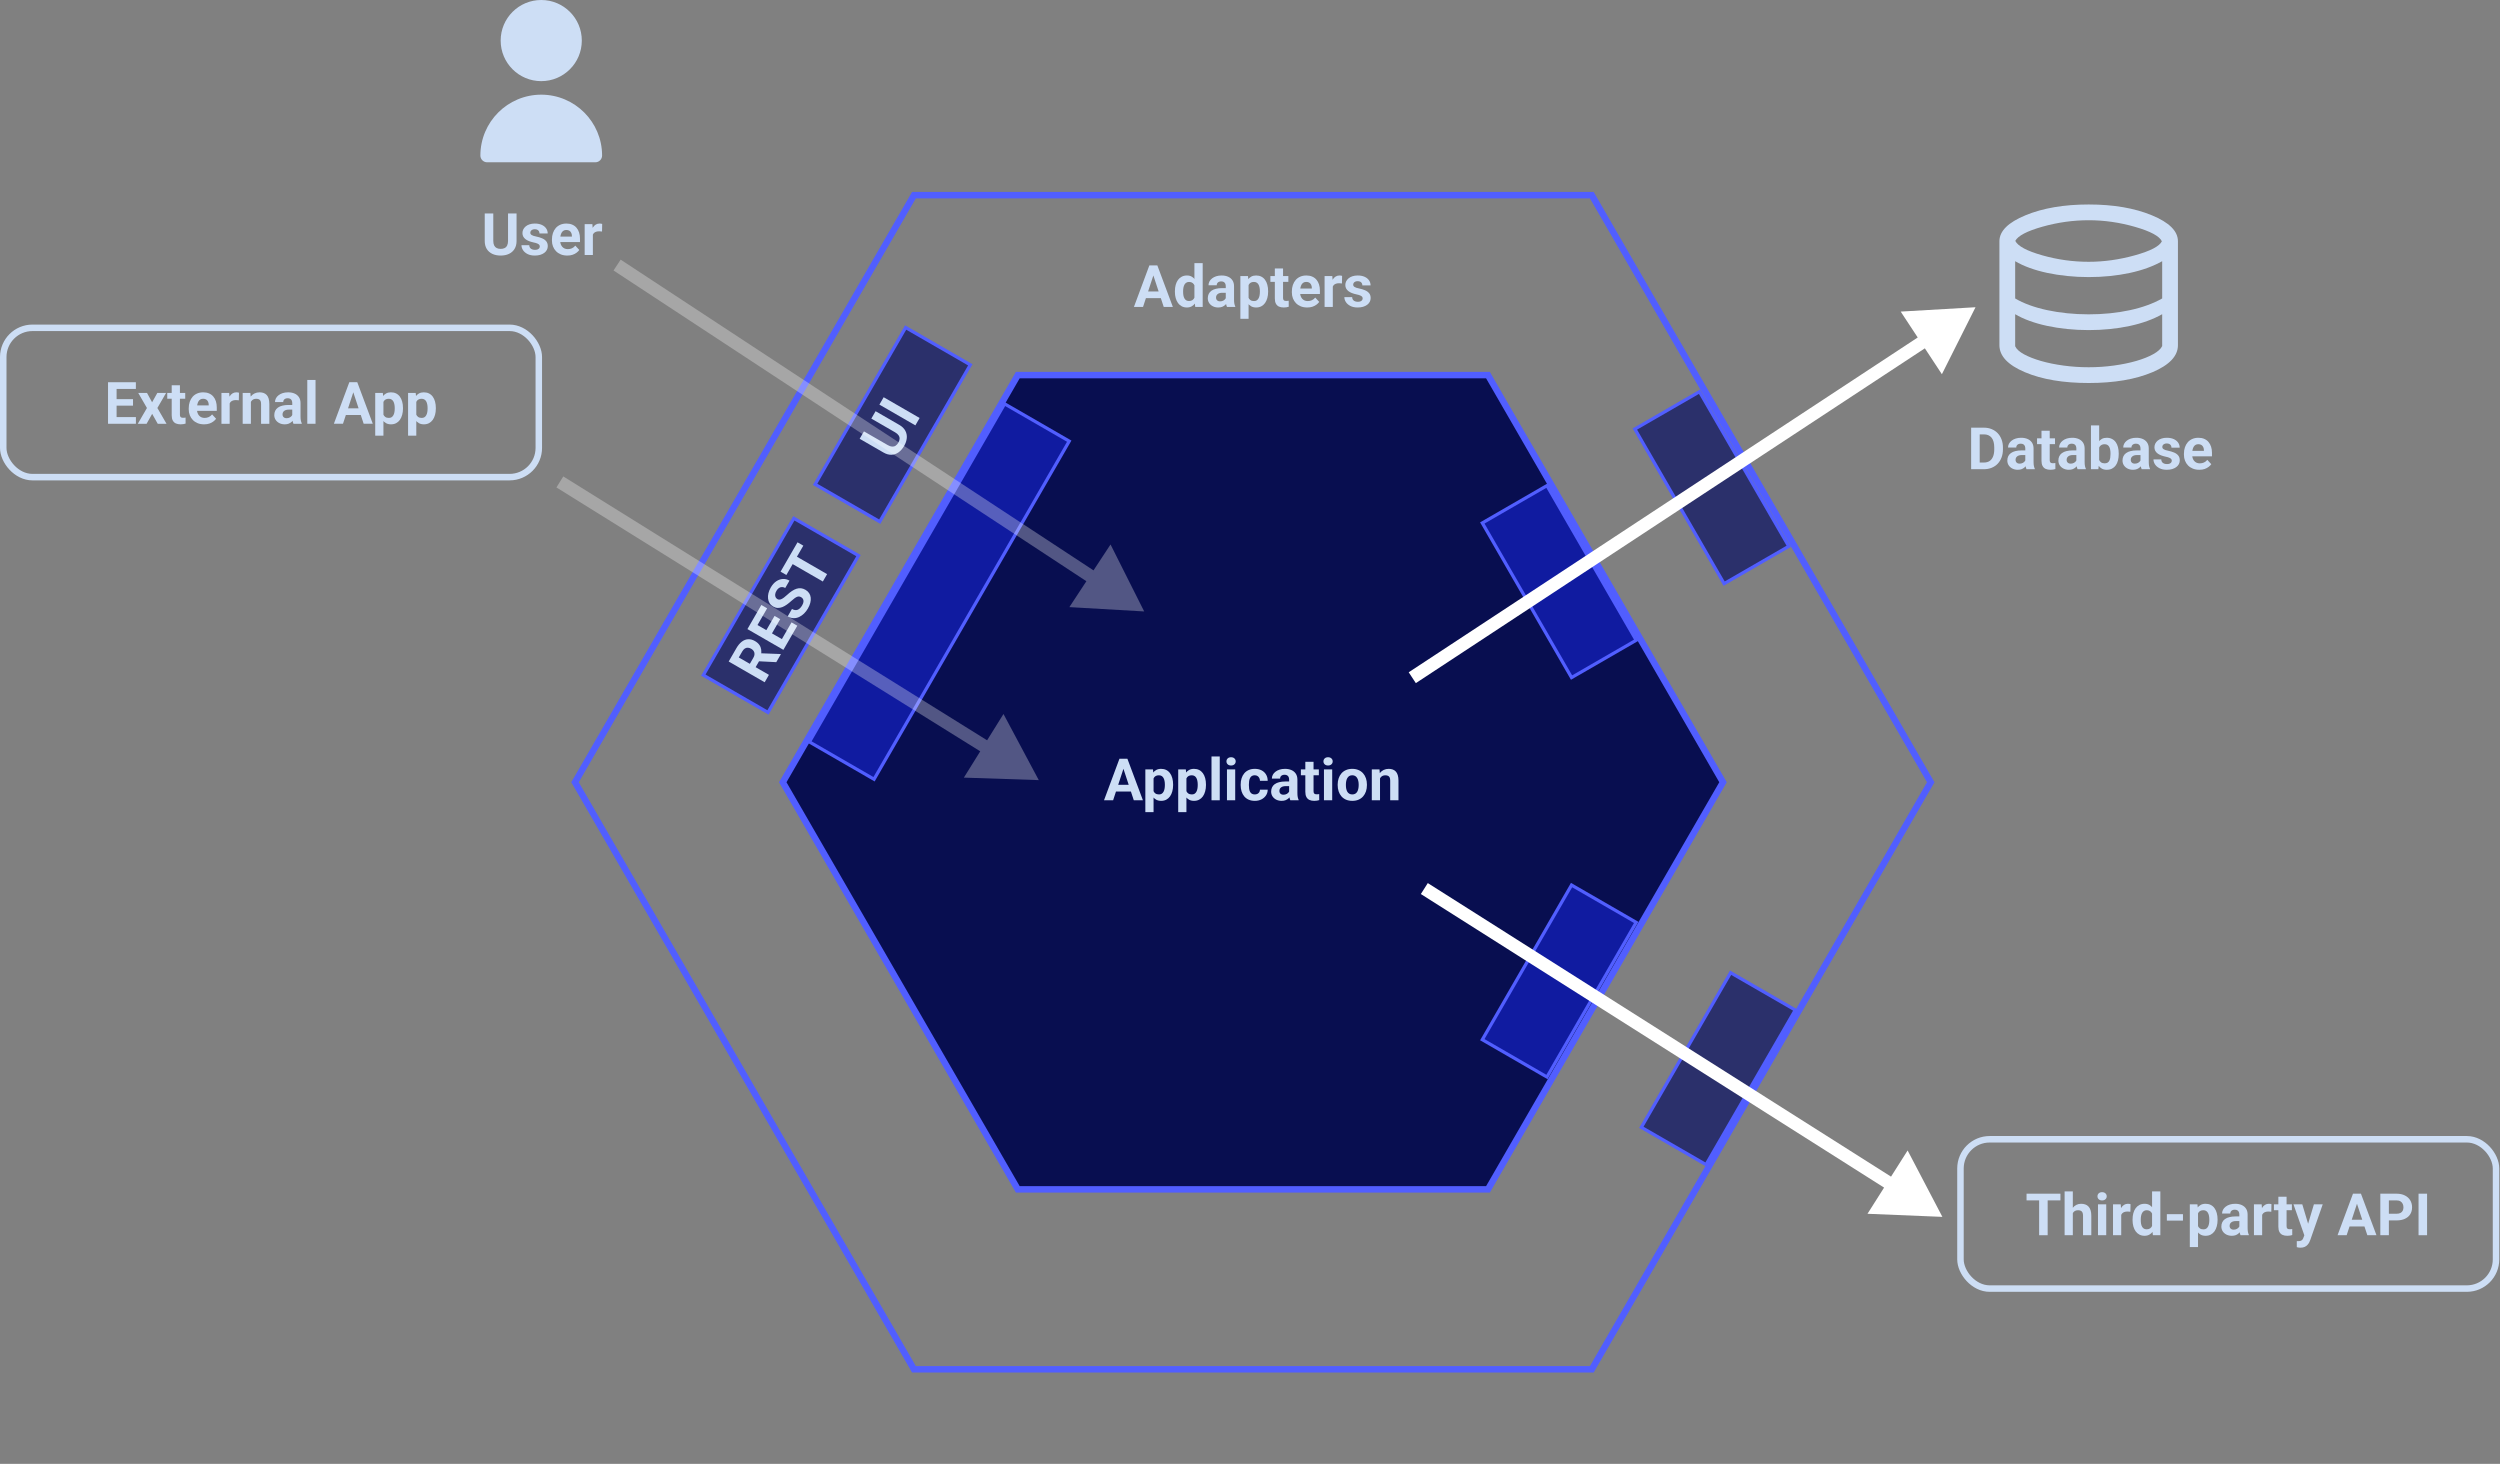 <svg xmlns="http://www.w3.org/2000/svg" width="830" height="486" viewBox="0 0 830 486" fill="none"><rect x="0" y="0" width="830" height="486" fill="#808080" stroke="none"/><g id="arquitetura-hexa-vn2"><g id="Group 1410103774"><rect id="Rectangle 9044" x="-0.197" y="-0.736" width="60.123" height="24.785" transform="matrix(0.5 -0.866 -0.866 -0.5 254.424 235.999)" fill="#2B306B" stroke="#515EFF" stroke-width="1.078"></rect><rect id="Rectangle 9045" x="-0.197" y="-0.736" width="60.123" height="24.785" transform="matrix(0.5 -0.866 -0.866 -0.5 291.54 172.657)" fill="#2B306B" stroke="#515EFF" stroke-width="1.078"></rect><path id="Polygon 1" d="M303.429 454.604L190.903 259.703L303.429 64.801L528.482 64.801L641.008 259.703L528.482 454.604L303.429 454.604Z" stroke="#515EFF" stroke-width="2.155"></path><path id="Polygon 2" d="M337.913 394.877L259.87 259.703L337.913 124.528L493.999 124.528L572.042 259.703L493.999 394.877L337.913 394.877Z" fill="#080E50" stroke="#515EFF" stroke-width="2.155"></path><g id="Adapters"><path id="Vector" d="M452.406 99.066C452.406 98.871 452.349 98.694 452.236 98.536C452.122 98.378 451.91 98.233 451.601 98.1C451.298 97.961 450.859 97.835 450.285 97.721C449.767 97.608 449.284 97.466 448.835 97.295C448.393 97.118 448.008 96.907 447.68 96.661C447.358 96.414 447.105 96.124 446.922 95.789C446.739 95.448 446.648 95.06 446.648 94.624C446.648 94.195 446.739 93.791 446.922 93.412C447.112 93.033 447.38 92.698 447.727 92.408C448.081 92.111 448.51 91.881 449.015 91.717C449.527 91.546 450.101 91.461 450.739 91.461C451.629 91.461 452.393 91.603 453.031 91.887C453.675 92.171 454.168 92.563 454.509 93.062C454.856 93.554 455.03 94.116 455.03 94.747H452.302C452.302 94.482 452.245 94.246 452.131 94.037C452.024 93.822 451.854 93.655 451.62 93.535C451.393 93.409 451.096 93.346 450.73 93.346C450.427 93.346 450.165 93.399 449.944 93.507C449.723 93.608 449.552 93.747 449.432 93.923C449.318 94.094 449.262 94.283 449.262 94.492C449.262 94.65 449.293 94.792 449.356 94.918C449.426 95.038 449.536 95.148 449.688 95.249C449.839 95.35 450.035 95.445 450.275 95.534C450.521 95.616 450.824 95.691 451.184 95.761C451.923 95.912 452.583 96.111 453.164 96.358C453.745 96.597 454.206 96.926 454.547 97.343C454.887 97.753 455.058 98.293 455.058 98.962C455.058 99.417 454.957 99.833 454.755 100.212C454.553 100.591 454.262 100.923 453.884 101.207C453.505 101.485 453.05 101.702 452.52 101.86C451.996 102.012 451.405 102.088 450.749 102.088C449.795 102.088 448.987 101.917 448.324 101.576C447.667 101.235 447.168 100.803 446.828 100.279C446.493 99.748 446.326 99.205 446.326 98.65H448.911C448.924 99.022 449.019 99.322 449.195 99.549C449.378 99.777 449.609 99.941 449.887 100.042C450.171 100.143 450.477 100.193 450.805 100.193C451.159 100.193 451.453 100.146 451.686 100.051C451.92 99.95 452.097 99.818 452.217 99.653C452.343 99.483 452.406 99.287 452.406 99.066Z" fill="#CDDEF5"></path><path id="Vector_2" d="M442.49 93.885V101.898H439.762V91.65H442.329L442.49 93.885ZM445.577 91.584L445.53 94.113C445.397 94.094 445.236 94.078 445.047 94.066C444.864 94.047 444.697 94.037 444.545 94.037C444.16 94.037 443.825 94.088 443.541 94.189C443.263 94.283 443.03 94.425 442.84 94.615C442.657 94.804 442.518 95.035 442.423 95.306C442.335 95.578 442.285 95.887 442.272 96.234L441.723 96.064C441.723 95.401 441.789 94.792 441.922 94.236C442.054 93.674 442.247 93.185 442.499 92.768C442.758 92.351 443.074 92.029 443.446 91.802C443.819 91.575 444.245 91.461 444.725 91.461C444.877 91.461 445.031 91.474 445.189 91.499C445.347 91.518 445.476 91.546 445.577 91.584Z" fill="#CDDEF5"></path><path id="Vector_3" d="M434.004 102.088C433.208 102.088 432.495 101.961 431.863 101.709C431.232 101.45 430.695 101.093 430.253 100.638C429.817 100.184 429.483 99.657 429.249 99.057C429.015 98.451 428.899 97.807 428.899 97.125V96.746C428.899 95.969 429.009 95.259 429.23 94.615C429.451 93.971 429.767 93.412 430.177 92.938C430.594 92.465 431.099 92.102 431.693 91.849C432.286 91.59 432.955 91.461 433.701 91.461C434.427 91.461 435.071 91.581 435.633 91.821C436.195 92.061 436.665 92.402 437.044 92.844C437.429 93.286 437.719 93.816 437.915 94.435C438.111 95.047 438.209 95.729 438.209 96.481V97.617H430.064V95.799H435.528V95.59C435.528 95.212 435.459 94.874 435.32 94.577C435.188 94.274 434.985 94.034 434.714 93.857C434.442 93.68 434.095 93.592 433.672 93.592C433.312 93.592 433.003 93.671 432.744 93.829C432.485 93.987 432.274 94.208 432.109 94.492C431.952 94.776 431.832 95.111 431.749 95.496C431.674 95.874 431.636 96.291 431.636 96.746V97.125C431.636 97.535 431.693 97.914 431.806 98.261C431.926 98.609 432.094 98.908 432.308 99.161C432.529 99.413 432.794 99.609 433.104 99.748C433.42 99.887 433.776 99.957 434.174 99.957C434.667 99.957 435.124 99.862 435.547 99.672C435.977 99.477 436.346 99.183 436.656 98.792L437.982 100.231C437.767 100.541 437.473 100.837 437.101 101.122C436.734 101.406 436.292 101.639 435.775 101.822C435.257 101.999 434.667 102.088 434.004 102.088Z" fill="#CDDEF5"></path><path id="Vector_4" d="M427.734 91.65V93.582H421.767V91.65H427.734ZM423.244 89.121H425.972V98.81C425.972 99.107 426.01 99.334 426.086 99.492C426.168 99.65 426.288 99.76 426.446 99.823C426.603 99.88 426.802 99.909 427.042 99.909C427.213 99.909 427.364 99.902 427.497 99.89C427.636 99.871 427.753 99.852 427.847 99.833L427.857 101.841C427.623 101.917 427.371 101.977 427.099 102.021C426.828 102.065 426.528 102.087 426.199 102.087C425.599 102.087 425.075 101.989 424.627 101.793C424.185 101.591 423.844 101.269 423.604 100.827C423.364 100.385 423.244 99.805 423.244 99.085V89.121Z" fill="#CDDEF5"></path><path id="Vector_5" d="M414.531 93.62V105.838H411.803V91.65H414.332L414.531 93.62ZM421.019 96.661V96.859C421.019 97.605 420.93 98.296 420.753 98.934C420.583 99.571 420.33 100.127 419.996 100.601C419.661 101.068 419.244 101.434 418.746 101.699C418.253 101.958 417.685 102.088 417.041 102.088C416.416 102.088 415.873 101.961 415.412 101.709C414.951 101.456 414.562 101.103 414.247 100.648C413.937 100.187 413.688 99.653 413.499 99.047C413.309 98.441 413.164 97.791 413.063 97.096V96.575C413.164 95.83 413.309 95.148 413.499 94.53C413.688 93.904 413.937 93.365 414.247 92.91C414.562 92.449 414.948 92.092 415.402 91.84C415.863 91.587 416.403 91.461 417.022 91.461C417.672 91.461 418.244 91.584 418.736 91.83C419.235 92.077 419.652 92.43 419.986 92.891C420.327 93.352 420.583 93.901 420.753 94.539C420.93 95.177 421.019 95.884 421.019 96.661ZM418.281 96.859V96.661C418.281 96.225 418.244 95.824 418.168 95.458C418.098 95.085 417.985 94.76 417.827 94.482C417.675 94.204 417.473 93.99 417.221 93.838C416.974 93.68 416.675 93.601 416.321 93.601C415.948 93.601 415.63 93.661 415.364 93.781C415.105 93.901 414.894 94.075 414.73 94.302C414.566 94.53 414.443 94.801 414.36 95.117C414.278 95.433 414.228 95.789 414.209 96.187V97.504C414.24 97.971 414.329 98.391 414.474 98.763C414.619 99.129 414.843 99.42 415.147 99.635C415.45 99.849 415.847 99.957 416.34 99.957C416.7 99.957 417.003 99.878 417.249 99.72C417.495 99.556 417.694 99.332 417.846 99.047C418.004 98.763 418.114 98.435 418.177 98.062C418.247 97.69 418.281 97.289 418.281 96.859Z" fill="#CDDEF5"></path><path id="Vector_6" d="M406.954 99.587V95.022C406.954 94.694 406.9 94.413 406.793 94.179C406.686 93.939 406.518 93.753 406.291 93.62C406.07 93.488 405.783 93.421 405.429 93.421C405.126 93.421 404.864 93.475 404.643 93.582C404.422 93.683 404.252 93.832 404.132 94.028C404.012 94.217 403.952 94.441 403.952 94.7H401.224C401.224 94.264 401.325 93.851 401.527 93.459C401.729 93.068 402.023 92.724 402.408 92.427C402.793 92.124 403.251 91.887 403.781 91.717C404.318 91.546 404.918 91.461 405.581 91.461C406.376 91.461 407.083 91.594 407.702 91.859C408.321 92.124 408.807 92.522 409.161 93.052C409.521 93.582 409.701 94.246 409.701 95.041V99.426C409.701 99.988 409.735 100.449 409.805 100.809C409.874 101.163 409.975 101.472 410.108 101.737V101.898H407.352C407.219 101.62 407.118 101.273 407.049 100.856C406.986 100.433 406.954 100.01 406.954 99.587ZM407.314 95.657L407.333 97.2H405.808C405.448 97.2 405.136 97.242 404.87 97.324C404.605 97.406 404.387 97.522 404.217 97.674C404.046 97.819 403.92 97.99 403.838 98.185C403.762 98.381 403.724 98.596 403.724 98.829C403.724 99.063 403.778 99.275 403.885 99.464C403.993 99.647 404.147 99.792 404.349 99.9C404.551 100.001 404.788 100.051 405.06 100.051C405.47 100.051 405.827 99.969 406.13 99.805C406.433 99.641 406.667 99.439 406.831 99.199C407.001 98.959 407.09 98.732 407.096 98.517L407.816 99.672C407.715 99.931 407.576 100.2 407.399 100.477C407.229 100.755 407.011 101.017 406.746 101.264C406.48 101.504 406.162 101.702 405.789 101.86C405.417 102.012 404.975 102.088 404.463 102.088C403.813 102.088 403.222 101.958 402.692 101.699C402.168 101.434 401.751 101.071 401.442 100.61C401.139 100.143 400.987 99.612 400.987 99.019C400.987 98.482 401.088 98.005 401.29 97.589C401.492 97.172 401.789 96.822 402.181 96.537C402.578 96.247 403.074 96.029 403.668 95.884C404.261 95.732 404.949 95.657 405.732 95.657H407.314Z" fill="#CDDEF5"></path><path id="Vector_7" d="M396.545 99.662V87.35H399.292V101.897H396.82L396.545 99.662ZM390.067 96.897V96.698C390.067 95.915 390.155 95.204 390.332 94.567C390.509 93.923 390.768 93.37 391.109 92.909C391.45 92.448 391.87 92.091 392.369 91.839C392.867 91.586 393.436 91.46 394.073 91.46C394.673 91.46 395.197 91.586 395.646 91.839C396.1 92.091 396.485 92.451 396.801 92.919C397.123 93.38 397.382 93.926 397.578 94.557C397.773 95.182 397.915 95.867 398.004 96.612V97.048C397.915 97.762 397.773 98.424 397.578 99.037C397.382 99.65 397.123 100.186 396.801 100.647C396.485 101.102 396.1 101.455 395.646 101.708C395.191 101.96 394.661 102.087 394.054 102.087C393.417 102.087 392.848 101.957 392.35 101.698C391.857 101.44 391.44 101.076 391.099 100.609C390.765 100.142 390.509 99.593 390.332 98.961C390.155 98.33 390.067 97.642 390.067 96.897ZM392.795 96.698V96.897C392.795 97.32 392.826 97.714 392.889 98.08C392.959 98.447 393.069 98.772 393.221 99.056C393.379 99.334 393.581 99.552 393.827 99.709C394.08 99.861 394.386 99.937 394.746 99.937C395.213 99.937 395.598 99.833 395.901 99.624C396.204 99.409 396.435 99.116 396.593 98.743C396.757 98.371 396.852 97.942 396.877 97.455V96.215C396.858 95.817 396.801 95.46 396.706 95.144C396.618 94.822 396.485 94.548 396.308 94.32C396.138 94.093 395.923 93.916 395.664 93.79C395.412 93.664 395.112 93.601 394.765 93.601C394.411 93.601 394.108 93.683 393.855 93.847C393.603 94.005 393.398 94.222 393.24 94.5C393.088 94.778 392.975 95.106 392.899 95.485C392.829 95.858 392.795 96.262 392.795 96.698Z" fill="#CDDEF5"></path><path id="Vector_8" d="M383.238 90.466L379.488 101.897H376.466L381.59 88.107H383.513L383.238 90.466ZM386.354 101.897L382.594 90.466L382.291 88.107H384.233L389.385 101.897H386.354ZM386.184 96.764V98.99H378.901V96.764H386.184Z" fill="#CDDEF5"></path></g><g id="Application"><path id="Vector_9" d="M458.165 257.635V265.695H455.437V255.447H457.994L458.165 257.635ZM457.767 260.211H457.028C457.028 259.454 457.126 258.772 457.322 258.165C457.518 257.553 457.792 257.032 458.146 256.603C458.5 256.167 458.919 255.836 459.406 255.608C459.898 255.375 460.447 255.258 461.054 255.258C461.534 255.258 461.972 255.327 462.37 255.466C462.768 255.605 463.109 255.826 463.393 256.129C463.683 256.432 463.904 256.833 464.056 257.332C464.214 257.831 464.293 258.44 464.293 259.16V265.695H461.546V259.15C461.546 258.696 461.483 258.342 461.357 258.09C461.23 257.837 461.044 257.66 460.798 257.559C460.558 257.452 460.261 257.398 459.908 257.398C459.541 257.398 459.223 257.471 458.951 257.616C458.686 257.761 458.465 257.963 458.288 258.222C458.118 258.475 457.988 258.772 457.9 259.113C457.811 259.454 457.767 259.82 457.767 260.211Z" fill="#CDDEF5"></path><path id="Vector_10" d="M444.11 260.675V260.476C444.11 259.725 444.217 259.034 444.432 258.402C444.646 257.765 444.959 257.212 445.369 256.745C445.78 256.278 446.285 255.914 446.885 255.656C447.485 255.39 448.173 255.258 448.95 255.258C449.726 255.258 450.418 255.39 451.024 255.656C451.63 255.914 452.138 256.278 452.549 256.745C452.965 257.212 453.281 257.765 453.496 258.402C453.71 259.034 453.818 259.725 453.818 260.476V260.675C453.818 261.42 453.71 262.112 453.496 262.749C453.281 263.381 452.965 263.933 452.549 264.407C452.138 264.874 451.633 265.237 451.033 265.496C450.433 265.755 449.745 265.884 448.968 265.884C448.192 265.884 447.5 265.755 446.894 265.496C446.294 265.237 445.786 264.874 445.369 264.407C444.959 263.933 444.646 263.381 444.432 262.749C444.217 262.112 444.11 261.42 444.11 260.675ZM446.837 260.476V260.675C446.837 261.105 446.875 261.506 446.951 261.878C447.027 262.251 447.147 262.579 447.311 262.863C447.481 263.141 447.702 263.359 447.974 263.517C448.245 263.674 448.577 263.753 448.968 263.753C449.347 263.753 449.672 263.674 449.944 263.517C450.215 263.359 450.433 263.141 450.597 262.863C450.762 262.579 450.882 262.251 450.957 261.878C451.039 261.506 451.081 261.105 451.081 260.675V260.476C451.081 260.06 451.039 259.668 450.957 259.302C450.882 258.929 450.758 258.601 450.588 258.317C450.424 258.027 450.206 257.799 449.934 257.635C449.663 257.471 449.335 257.389 448.95 257.389C448.564 257.389 448.236 257.471 447.965 257.635C447.699 257.799 447.481 258.027 447.311 258.317C447.147 258.601 447.027 258.929 446.951 259.302C446.875 259.668 446.837 260.06 446.837 260.476Z" fill="#CDDEF5"></path><path id="Vector_11" d="M442.291 255.447V265.694H439.554V255.447H442.291ZM439.384 252.776C439.384 252.378 439.523 252.05 439.8 251.791C440.078 251.532 440.451 251.402 440.918 251.402C441.379 251.402 441.748 251.532 442.026 251.791C442.31 252.05 442.452 252.378 442.452 252.776C442.452 253.173 442.31 253.502 442.026 253.761C441.748 254.02 441.379 254.149 440.918 254.149C440.451 254.149 440.078 254.02 439.8 253.761C439.523 253.502 439.384 253.173 439.384 252.776Z" fill="#CDDEF5"></path><path id="Vector_12" d="M437.859 255.447V257.379H431.892V255.447H437.859ZM433.369 252.918H436.097V262.607C436.097 262.904 436.135 263.131 436.211 263.289C436.293 263.447 436.413 263.557 436.571 263.62C436.729 263.677 436.927 263.706 437.167 263.706C437.338 263.706 437.489 263.699 437.622 263.687C437.761 263.668 437.878 263.649 437.972 263.63L437.982 265.638C437.748 265.713 437.496 265.773 437.224 265.818C436.953 265.862 436.653 265.884 436.324 265.884C435.725 265.884 435.201 265.786 434.752 265.59C434.31 265.388 433.969 265.066 433.729 264.624C433.489 264.182 433.369 263.601 433.369 262.882V252.918Z" fill="#CDDEF5"></path><path id="Vector_13" d="M427.99 263.384V258.819C427.99 258.491 427.936 258.21 427.829 257.976C427.722 257.736 427.554 257.55 427.327 257.417C427.106 257.285 426.819 257.218 426.465 257.218C426.162 257.218 425.9 257.272 425.679 257.379C425.458 257.48 425.287 257.629 425.167 257.824C425.048 258.014 424.988 258.238 424.988 258.497H422.26C422.26 258.061 422.361 257.648 422.563 257.256C422.765 256.865 423.059 256.521 423.444 256.224C423.829 255.921 424.287 255.684 424.817 255.514C425.354 255.343 425.954 255.258 426.617 255.258C427.412 255.258 428.119 255.39 428.738 255.656C429.357 255.921 429.843 256.319 430.197 256.849C430.557 257.379 430.737 258.042 430.737 258.838V263.223C430.737 263.785 430.771 264.246 430.841 264.606C430.91 264.959 431.011 265.269 431.144 265.534V265.695H428.388C428.255 265.417 428.154 265.07 428.085 264.653C428.021 264.23 427.99 263.807 427.99 263.384ZM428.35 259.454L428.369 260.997H426.844C426.484 260.997 426.171 261.038 425.906 261.12C425.641 261.203 425.423 261.319 425.253 261.471C425.082 261.616 424.956 261.787 424.874 261.982C424.798 262.178 424.76 262.393 424.76 262.626C424.76 262.86 424.814 263.072 424.921 263.261C425.029 263.444 425.183 263.589 425.385 263.697C425.587 263.798 425.824 263.848 426.096 263.848C426.506 263.848 426.863 263.766 427.166 263.602C427.469 263.438 427.703 263.236 427.867 262.996C428.037 262.756 428.126 262.528 428.132 262.314L428.852 263.469C428.751 263.728 428.612 263.997 428.435 264.274C428.265 264.552 428.047 264.814 427.782 265.06C427.516 265.3 427.197 265.499 426.825 265.657C426.452 265.809 426.01 265.884 425.499 265.884C424.849 265.884 424.258 265.755 423.728 265.496C423.204 265.231 422.787 264.868 422.478 264.407C422.175 263.94 422.023 263.409 422.023 262.816C422.023 262.279 422.124 261.802 422.326 261.386C422.528 260.969 422.825 260.618 423.216 260.334C423.614 260.044 424.11 259.826 424.703 259.681C425.297 259.529 425.985 259.454 426.768 259.454H428.35Z" fill="#CDDEF5"></path><path id="Vector_14" d="M416.577 263.753C416.912 263.753 417.209 263.69 417.467 263.564C417.726 263.431 417.928 263.248 418.074 263.015C418.225 262.775 418.304 262.494 418.31 262.172H420.877C420.871 262.892 420.678 263.532 420.299 264.094C419.92 264.65 419.412 265.089 418.774 265.411C418.137 265.727 417.423 265.884 416.634 265.884C415.838 265.884 415.144 265.752 414.55 265.487C413.963 265.221 413.474 264.855 413.082 264.388C412.691 263.914 412.397 263.365 412.201 262.74C412.006 262.109 411.908 261.433 411.908 260.713V260.439C411.908 259.712 412.006 259.037 412.201 258.412C412.397 257.78 412.691 257.231 413.082 256.764C413.474 256.29 413.963 255.921 414.55 255.656C415.137 255.39 415.826 255.258 416.615 255.258C417.455 255.258 418.19 255.419 418.822 255.741C419.459 256.063 419.958 256.524 420.318 257.124C420.684 257.717 420.871 258.421 420.877 259.236H418.31C418.304 258.895 418.231 258.585 418.092 258.308C417.96 258.03 417.764 257.809 417.505 257.645C417.253 257.474 416.94 257.389 416.568 257.389C416.17 257.389 415.845 257.474 415.592 257.645C415.34 257.809 415.144 258.036 415.005 258.326C414.866 258.611 414.768 258.936 414.711 259.302C414.661 259.662 414.636 260.041 414.636 260.439V260.713C414.636 261.111 414.661 261.493 414.711 261.859C414.762 262.225 414.857 262.551 414.995 262.835C415.141 263.119 415.34 263.343 415.592 263.507C415.845 263.671 416.173 263.753 416.577 263.753Z" fill="#CDDEF5"></path><path id="Vector_15" d="M410.089 255.447V265.694H407.352V255.447H410.089ZM407.182 252.776C407.182 252.378 407.321 252.05 407.598 251.791C407.876 251.532 408.249 251.402 408.716 251.402C409.177 251.402 409.546 251.532 409.824 251.791C410.108 252.05 410.25 252.378 410.25 252.776C410.25 253.173 410.108 253.502 409.824 253.761C409.546 254.02 409.177 254.149 408.716 254.149C408.249 254.149 407.876 254.02 407.598 253.761C407.321 253.502 407.182 253.173 407.182 252.776Z" fill="#CDDEF5"></path><path id="Vector_16" d="M404.956 251.146V265.694H402.219V251.146H404.956Z" fill="#CDDEF5"></path><path id="Vector_17" d="M393.894 257.417V269.635H391.166V255.447H393.695L393.894 257.417ZM400.381 260.457V260.656C400.381 261.401 400.293 262.093 400.116 262.731C399.946 263.368 399.693 263.924 399.359 264.397C399.024 264.865 398.607 265.231 398.108 265.496C397.616 265.755 397.048 265.884 396.404 265.884C395.778 265.884 395.235 265.758 394.775 265.506C394.314 265.253 393.925 264.899 393.61 264.445C393.3 263.984 393.051 263.45 392.861 262.844C392.672 262.238 392.527 261.588 392.426 260.893V260.372C392.527 259.627 392.672 258.945 392.861 258.326C393.051 257.701 393.3 257.162 393.61 256.707C393.925 256.246 394.31 255.889 394.765 255.637C395.226 255.384 395.766 255.258 396.385 255.258C397.035 255.258 397.606 255.381 398.099 255.627C398.598 255.873 399.014 256.227 399.349 256.688C399.69 257.149 399.946 257.698 400.116 258.336C400.293 258.974 400.381 259.681 400.381 260.457ZM397.644 260.656V260.457C397.644 260.022 397.606 259.621 397.531 259.255C397.461 258.882 397.348 258.557 397.19 258.279C397.038 258.001 396.836 257.787 396.584 257.635C396.337 257.477 396.037 257.398 395.684 257.398C395.311 257.398 394.992 257.458 394.727 257.578C394.468 257.698 394.257 257.872 394.093 258.099C393.928 258.326 393.805 258.598 393.723 258.914C393.641 259.229 393.591 259.586 393.572 259.984V261.3C393.603 261.768 393.692 262.188 393.837 262.56C393.982 262.926 394.206 263.217 394.509 263.431C394.812 263.646 395.21 263.753 395.703 263.753C396.063 263.753 396.366 263.674 396.612 263.517C396.858 263.352 397.057 263.128 397.209 262.844C397.366 262.56 397.477 262.232 397.54 261.859C397.61 261.487 397.644 261.086 397.644 260.656Z" fill="#CDDEF5"></path><path id="Vector_18" d="M382.983 257.417V269.635H380.255V255.447H382.784L382.983 257.417ZM389.471 260.457V260.656C389.471 261.401 389.382 262.093 389.206 262.731C389.035 263.368 388.783 263.924 388.448 264.397C388.113 264.865 387.697 265.231 387.198 265.496C386.705 265.755 386.137 265.884 385.493 265.884C384.868 265.884 384.325 265.758 383.864 265.506C383.403 265.253 383.015 264.899 382.699 264.445C382.39 263.984 382.14 263.45 381.951 262.844C381.761 262.238 381.616 261.588 381.515 260.893V260.372C381.616 259.627 381.761 258.945 381.951 258.326C382.14 257.701 382.39 257.162 382.699 256.707C383.015 256.246 383.4 255.889 383.854 255.637C384.315 255.384 384.855 255.258 385.474 255.258C386.124 255.258 386.696 255.381 387.188 255.627C387.687 255.873 388.104 256.227 388.438 256.688C388.779 257.149 389.035 257.698 389.206 258.336C389.382 258.974 389.471 259.681 389.471 260.457ZM386.734 260.656V260.457C386.734 260.022 386.696 259.621 386.62 259.255C386.551 258.882 386.437 258.557 386.279 258.279C386.127 258.001 385.925 257.787 385.673 257.635C385.427 257.477 385.127 257.398 384.773 257.398C384.401 257.398 384.082 257.458 383.817 257.578C383.558 257.698 383.346 257.872 383.182 258.099C383.018 258.326 382.895 258.598 382.813 258.914C382.73 259.229 382.68 259.586 382.661 259.984V261.3C382.693 261.768 382.781 262.188 382.926 262.56C383.071 262.926 383.296 263.217 383.599 263.431C383.902 263.646 384.3 263.753 384.792 263.753C385.152 263.753 385.455 263.674 385.701 263.517C385.948 263.352 386.146 263.128 386.298 262.844C386.456 262.56 386.566 262.232 386.629 261.859C386.699 261.487 386.734 261.086 386.734 260.656Z" fill="#CDDEF5"></path><path id="Vector_19" d="M373.303 254.263L369.553 265.694H366.532L371.656 251.904H373.578L373.303 254.263ZM376.419 265.694L372.659 254.263L372.356 251.904H374.298L379.45 265.694H376.419ZM376.249 260.561V262.787H368.966V260.561H376.249Z" fill="#CDDEF5"></path></g><g><path id="Vector_20" d="M730.171 155.966C729.375 155.966 728.662 155.84 728.03 155.588C727.399 155.329 726.862 154.972 726.42 154.517C725.984 154.063 725.65 153.536 725.416 152.936C725.182 152.33 725.066 151.686 725.066 151.004V150.625C725.066 149.848 725.176 149.138 725.397 148.494C725.618 147.85 725.934 147.291 726.344 146.817C726.761 146.344 727.266 145.981 727.86 145.728C728.453 145.469 729.122 145.34 729.868 145.34C730.594 145.34 731.238 145.46 731.8 145.7C732.362 145.94 732.832 146.281 733.211 146.723C733.596 147.165 733.886 147.695 734.082 148.314C734.278 148.926 734.376 149.608 734.376 150.36V151.496H726.231V149.678H731.695V149.469C731.695 149.09 731.626 148.753 731.487 148.456C731.355 148.153 731.152 147.913 730.881 147.736C730.609 147.559 730.262 147.471 729.839 147.471C729.479 147.471 729.17 147.55 728.911 147.708C728.652 147.865 728.441 148.086 728.276 148.371C728.119 148.655 727.999 148.989 727.916 149.375C727.841 149.753 727.803 150.17 727.803 150.625V151.004C727.803 151.414 727.86 151.793 727.973 152.14C728.093 152.487 728.261 152.787 728.475 153.04C728.696 153.292 728.961 153.488 729.271 153.627C729.587 153.766 729.943 153.835 730.341 153.835C730.834 153.835 731.291 153.741 731.714 153.551C732.144 153.356 732.513 153.062 732.823 152.671L734.148 154.11C733.934 154.42 733.64 154.716 733.268 155C732.901 155.285 732.459 155.518 731.942 155.701C731.424 155.878 730.834 155.966 730.171 155.966Z" fill="#CDDEF5"></path><path id="Vector_21" d="M721.031 152.945C721.031 152.749 720.974 152.573 720.86 152.415C720.747 152.257 720.535 152.112 720.226 151.979C719.923 151.84 719.484 151.714 718.909 151.6C718.392 151.487 717.909 151.345 717.46 151.174C717.018 150.997 716.633 150.786 716.305 150.539C715.983 150.293 715.73 150.003 715.547 149.668C715.364 149.327 715.272 148.939 715.272 148.503C715.272 148.074 715.364 147.67 715.547 147.291C715.737 146.912 716.005 146.577 716.352 146.287C716.706 145.99 717.135 145.76 717.64 145.596C718.152 145.425 718.726 145.34 719.364 145.34C720.254 145.34 721.018 145.482 721.656 145.766C722.3 146.05 722.793 146.442 723.134 146.94C723.481 147.433 723.654 147.995 723.654 148.626H720.927C720.927 148.361 720.87 148.124 720.756 147.916C720.649 147.701 720.478 147.534 720.245 147.414C720.018 147.288 719.721 147.225 719.355 147.225C719.051 147.225 718.789 147.278 718.568 147.386C718.347 147.487 718.177 147.626 718.057 147.802C717.943 147.973 717.886 148.162 717.886 148.371C717.886 148.528 717.918 148.671 717.981 148.797C718.051 148.917 718.161 149.027 718.313 149.128C718.464 149.229 718.66 149.324 718.9 149.412C719.146 149.495 719.449 149.57 719.809 149.64C720.548 149.791 721.208 149.99 721.789 150.236C722.369 150.476 722.83 150.805 723.171 151.221C723.512 151.632 723.683 152.172 723.683 152.841C723.683 153.296 723.582 153.712 723.38 154.091C723.178 154.47 722.887 154.802 722.508 155.086C722.13 155.363 721.675 155.581 721.145 155.739C720.62 155.891 720.03 155.966 719.373 155.966C718.42 155.966 717.612 155.796 716.949 155.455C716.292 155.114 715.793 154.682 715.452 154.157C715.118 153.627 714.95 153.084 714.95 152.528H717.536C717.549 152.901 717.643 153.201 717.82 153.428C718.003 153.656 718.234 153.82 718.512 153.921C718.796 154.022 719.102 154.072 719.43 154.072C719.784 154.072 720.077 154.025 720.311 153.93C720.545 153.829 720.722 153.697 720.841 153.532C720.968 153.362 721.031 153.166 721.031 152.945Z" fill="#CDDEF5"></path><path id="Vector_22" d="M710.641 153.466V148.901C710.641 148.573 710.587 148.292 710.48 148.058C710.373 147.818 710.205 147.632 709.978 147.499C709.757 147.367 709.47 147.3 709.116 147.3C708.813 147.3 708.551 147.354 708.33 147.461C708.109 147.562 707.939 147.711 707.819 147.907C707.699 148.096 707.639 148.32 707.639 148.579H704.911C704.911 148.143 705.012 147.73 705.214 147.338C705.416 146.947 705.71 146.603 706.095 146.306C706.48 146.003 706.938 145.766 707.468 145.596C708.005 145.425 708.605 145.34 709.268 145.34C710.063 145.34 710.771 145.472 711.389 145.738C712.008 146.003 712.494 146.401 712.848 146.931C713.208 147.461 713.388 148.124 713.388 148.92V153.305C713.388 153.867 713.422 154.328 713.492 154.688C713.561 155.041 713.662 155.351 713.795 155.616V155.777H711.039C710.906 155.499 710.805 155.152 710.736 154.735C710.673 154.312 710.641 153.889 710.641 153.466ZM711.001 149.536L711.02 151.079H709.495C709.135 151.079 708.823 151.12 708.557 151.202C708.292 151.285 708.074 151.401 707.904 151.553C707.733 151.698 707.607 151.869 707.525 152.064C707.449 152.26 707.411 152.475 707.411 152.708C707.411 152.942 707.465 153.154 707.572 153.343C707.68 153.526 707.835 153.671 708.037 153.779C708.239 153.88 708.475 153.93 708.747 153.93C709.157 153.93 709.514 153.848 709.817 153.684C710.12 153.52 710.354 153.318 710.518 153.078C710.688 152.838 710.777 152.611 710.783 152.396L711.503 153.551C711.402 153.81 711.263 154.079 711.086 154.356C710.916 154.634 710.698 154.896 710.433 155.142C710.168 155.382 709.849 155.581 709.476 155.739C709.104 155.891 708.662 155.966 708.15 155.966C707.5 155.966 706.91 155.837 706.379 155.578C705.855 155.313 705.438 154.95 705.129 154.489C704.826 154.022 704.674 153.491 704.674 152.898C704.674 152.361 704.775 151.884 704.977 151.468C705.179 151.051 705.476 150.701 705.868 150.416C706.265 150.126 706.761 149.908 707.355 149.763C707.948 149.611 708.636 149.536 709.419 149.536H711.001Z" fill="#CDDEF5"></path><path id="Vector_23" d="M694.199 141.23H696.927V153.429L696.652 155.778H694.199V141.23ZM703.415 150.55V150.749C703.415 151.513 703.333 152.214 703.168 152.852C703.011 153.489 702.764 154.042 702.43 154.509C702.095 154.97 701.678 155.33 701.179 155.589C700.687 155.841 700.106 155.968 699.437 155.968C698.812 155.968 698.269 155.841 697.808 155.589C697.353 155.336 696.971 154.979 696.662 154.518C696.352 154.058 696.103 153.518 695.913 152.899C695.724 152.28 695.582 151.605 695.487 150.872V150.436C695.582 149.704 695.724 149.028 695.913 148.41C696.103 147.791 696.352 147.251 696.662 146.79C696.971 146.329 697.353 145.972 697.808 145.72C698.262 145.467 698.799 145.341 699.418 145.341C700.093 145.341 700.681 145.47 701.179 145.729C701.685 145.982 702.101 146.342 702.43 146.809C702.764 147.27 703.011 147.819 703.168 148.457C703.333 149.088 703.415 149.786 703.415 150.55ZM700.687 150.749V150.55C700.687 150.133 700.655 149.742 700.592 149.376C700.535 149.003 700.434 148.678 700.289 148.4C700.144 148.116 699.945 147.892 699.692 147.728C699.446 147.564 699.127 147.481 698.736 147.481C698.363 147.481 698.048 147.545 697.789 147.671C697.53 147.797 697.315 147.974 697.145 148.201C696.981 148.429 696.857 148.7 696.775 149.016C696.693 149.325 696.643 149.666 696.624 150.039V151.279C696.643 151.778 696.725 152.22 696.87 152.605C697.022 152.984 697.249 153.284 697.552 153.505C697.861 153.72 698.262 153.827 698.755 153.827C699.14 153.827 699.459 153.751 699.711 153.6C699.964 153.448 700.16 153.234 700.299 152.956C700.444 152.678 700.545 152.353 700.602 151.98C700.659 151.601 700.687 151.191 700.687 150.749Z" fill="#CDDEF5"></path><path id="Vector_24" d="M689.35 153.466V148.901C689.35 148.573 689.296 148.292 689.189 148.058C689.082 147.818 688.914 147.632 688.687 147.499C688.466 147.367 688.179 147.3 687.825 147.3C687.522 147.3 687.26 147.354 687.039 147.461C686.818 147.562 686.648 147.711 686.528 147.907C686.408 148.096 686.348 148.32 686.348 148.579H683.62C683.62 148.143 683.721 147.73 683.923 147.338C684.125 146.947 684.419 146.603 684.804 146.306C685.189 146.003 685.647 145.766 686.177 145.596C686.714 145.425 687.314 145.34 687.977 145.34C688.772 145.34 689.479 145.472 690.098 145.738C690.717 146.003 691.203 146.401 691.557 146.931C691.917 147.461 692.097 148.124 692.097 148.92V153.305C692.097 153.867 692.131 154.328 692.201 154.688C692.27 155.041 692.371 155.351 692.504 155.616V155.777H689.748C689.615 155.499 689.514 155.152 689.445 154.735C689.382 154.312 689.35 153.889 689.35 153.466ZM689.71 149.536L689.729 151.079H688.204C687.844 151.079 687.532 151.12 687.266 151.202C687.001 151.285 686.783 151.401 686.613 151.553C686.442 151.698 686.316 151.869 686.234 152.064C686.158 152.26 686.12 152.475 686.12 152.708C686.12 152.942 686.174 153.154 686.281 153.343C686.389 153.526 686.543 153.671 686.745 153.779C686.947 153.88 687.184 153.93 687.456 153.93C687.866 153.93 688.223 153.848 688.526 153.684C688.829 153.52 689.063 153.318 689.227 153.078C689.397 152.838 689.486 152.611 689.492 152.396L690.212 153.551C690.111 153.81 689.972 154.079 689.795 154.356C689.625 154.634 689.407 154.896 689.142 155.142C688.876 155.382 688.558 155.581 688.185 155.739C687.813 155.891 687.371 155.966 686.859 155.966C686.209 155.966 685.618 155.837 685.088 155.578C684.564 155.313 684.147 154.95 683.838 154.489C683.535 154.022 683.383 153.491 683.383 152.898C683.383 152.361 683.484 151.884 683.686 151.468C683.888 151.051 684.185 150.701 684.577 150.416C684.974 150.126 685.47 149.908 686.064 149.763C686.657 149.611 687.345 149.536 688.128 149.536H689.71Z" fill="#CDDEF5"></path><path id="Vector_25" d="M682.266 145.529V147.461H676.299V145.529H682.266ZM677.776 143H680.504V152.689C680.504 152.986 680.542 153.213 680.618 153.371C680.7 153.529 680.82 153.639 680.977 153.702C681.135 153.759 681.334 153.788 681.574 153.788C681.745 153.788 681.896 153.781 682.029 153.769C682.168 153.75 682.284 153.731 682.379 153.712L682.389 155.72C682.155 155.796 681.902 155.855 681.631 155.9C681.359 155.944 681.06 155.966 680.731 155.966C680.131 155.966 679.607 155.868 679.159 155.672C678.717 155.47 678.376 155.148 678.136 154.706C677.896 154.264 677.776 153.683 677.776 152.964V143Z" fill="#CDDEF5"></path><path id="Vector_26" d="M672.397 153.466V148.901C672.397 148.573 672.343 148.292 672.236 148.058C672.128 147.818 671.961 147.632 671.734 147.499C671.513 147.367 671.225 147.3 670.872 147.3C670.569 147.3 670.307 147.354 670.086 147.461C669.865 147.562 669.694 147.711 669.574 147.907C669.454 148.096 669.394 148.32 669.394 148.579H666.667C666.667 148.143 666.768 147.73 666.97 147.338C667.172 146.947 667.465 146.603 667.851 146.306C668.236 146.003 668.694 145.766 669.224 145.596C669.761 145.425 670.36 145.34 671.023 145.34C671.819 145.34 672.526 145.472 673.145 145.738C673.764 146.003 674.25 146.401 674.604 146.931C674.963 147.461 675.143 148.124 675.143 148.92V153.305C675.143 153.867 675.178 154.328 675.248 154.688C675.317 155.041 675.418 155.351 675.551 155.616V155.777H672.795C672.662 155.499 672.561 155.152 672.491 154.735C672.428 154.312 672.397 153.889 672.397 153.466ZM672.757 149.536L672.776 151.079H671.251C670.891 151.079 670.578 151.12 670.313 151.202C670.048 151.285 669.83 151.401 669.66 151.553C669.489 151.698 669.363 151.869 669.281 152.064C669.205 152.26 669.167 152.475 669.167 152.708C669.167 152.942 669.221 153.154 669.328 153.343C669.435 153.526 669.59 153.671 669.792 153.779C669.994 153.88 670.231 153.93 670.503 153.93C670.913 153.93 671.27 153.848 671.573 153.684C671.876 153.52 672.109 153.318 672.274 153.078C672.444 152.838 672.533 152.611 672.539 152.396L673.259 153.551C673.158 153.81 673.019 154.079 672.842 154.356C672.671 154.634 672.454 154.896 672.188 155.142C671.923 155.382 671.604 155.581 671.232 155.739C670.859 155.891 670.417 155.966 669.906 155.966C669.255 155.966 668.665 155.837 668.135 155.578C667.611 155.313 667.194 154.95 666.885 154.489C666.581 154.022 666.43 153.491 666.43 152.898C666.43 152.361 666.531 151.884 666.733 151.468C666.935 151.051 667.232 150.701 667.623 150.416C668.021 150.126 668.517 149.908 669.11 149.763C669.704 149.611 670.392 149.536 671.175 149.536H672.757Z" fill="#CDDEF5"></path><path id="Vector_27" d="M658.654 155.778H655.652L655.671 153.562H658.654C659.399 153.562 660.027 153.395 660.539 153.06C661.05 152.719 661.435 152.223 661.694 151.573C661.959 150.923 662.092 150.137 662.092 149.215V148.542C662.092 147.835 662.016 147.213 661.865 146.676C661.72 146.14 661.502 145.688 661.211 145.322C660.921 144.956 660.564 144.681 660.141 144.498C659.718 144.309 659.232 144.214 658.682 144.214H655.595V141.988H658.682C659.604 141.988 660.447 142.146 661.211 142.462C661.982 142.771 662.648 143.216 663.21 143.797C663.772 144.378 664.204 145.073 664.507 145.881C664.817 146.683 664.971 147.576 664.971 148.561V149.215C664.971 150.193 664.817 151.087 664.507 151.895C664.204 152.703 663.772 153.398 663.21 153.979C662.654 154.553 661.988 154.998 661.211 155.314C660.441 155.624 659.588 155.778 658.654 155.778ZM657.262 141.988V155.778H654.42V141.988H657.262Z" fill="#CDDEF5"></path></g><g id="User"><path id="Vector_28" d="M196.835 76.643V84.656H194.107V74.408H196.674L196.835 76.643ZM199.922 74.342L199.875 76.871C199.742 76.852 199.581 76.836 199.392 76.823C199.209 76.804 199.041 76.795 198.89 76.795C198.505 76.795 198.17 76.845 197.886 76.946C197.608 77.041 197.374 77.183 197.185 77.373C197.002 77.562 196.863 77.793 196.768 78.064C196.68 78.335 196.629 78.645 196.617 78.992L196.067 78.822C196.067 78.159 196.134 77.549 196.266 76.994C196.399 76.432 196.592 75.942 196.844 75.526C197.103 75.109 197.419 74.787 197.791 74.56C198.164 74.332 198.59 74.219 199.07 74.219C199.221 74.219 199.376 74.231 199.534 74.257C199.692 74.276 199.821 74.304 199.922 74.342Z" fill="#CDDEF5"></path><path id="Vector_29" d="M188.348 84.845C187.553 84.845 186.839 84.719 186.208 84.466C185.577 84.208 185.04 83.851 184.598 83.396C184.162 82.942 183.828 82.414 183.594 81.815C183.36 81.209 183.244 80.564 183.244 79.882V79.504C183.244 78.727 183.354 78.017 183.575 77.373C183.796 76.729 184.112 76.17 184.522 75.696C184.939 75.223 185.444 74.86 186.038 74.607C186.631 74.348 187.3 74.219 188.045 74.219C188.772 74.219 189.416 74.339 189.978 74.579C190.539 74.819 191.01 75.159 191.389 75.602C191.774 76.043 192.064 76.574 192.26 77.193C192.456 77.805 192.554 78.487 192.554 79.239V80.375H184.408V78.556H189.873V78.348C189.873 77.969 189.804 77.632 189.665 77.335C189.532 77.032 189.33 76.792 189.059 76.615C188.787 76.438 188.44 76.35 188.017 76.35C187.657 76.35 187.348 76.429 187.089 76.587C186.83 76.744 186.618 76.965 186.454 77.249C186.296 77.534 186.176 77.868 186.094 78.254C186.019 78.632 185.981 79.049 185.981 79.504V79.882C185.981 80.293 186.038 80.672 186.151 81.019C186.271 81.366 186.438 81.666 186.653 81.919C186.874 82.171 187.139 82.367 187.449 82.506C187.764 82.645 188.121 82.714 188.519 82.714C189.011 82.714 189.469 82.62 189.892 82.43C190.322 82.234 190.691 81.941 191 81.549L192.326 82.989C192.112 83.298 191.818 83.595 191.446 83.879C191.079 84.163 190.637 84.397 190.12 84.58C189.602 84.757 189.011 84.845 188.348 84.845Z" fill="#CDDEF5"></path><path id="Vector_30" d="M179.209 81.824C179.209 81.628 179.152 81.451 179.038 81.294C178.925 81.136 178.713 80.991 178.404 80.858C178.101 80.719 177.662 80.593 177.087 80.479C176.57 80.365 176.087 80.224 175.638 80.053C175.196 79.876 174.811 79.665 174.483 79.418C174.161 79.172 173.908 78.882 173.725 78.547C173.542 78.206 173.45 77.818 173.45 77.382C173.45 76.953 173.542 76.549 173.725 76.17C173.915 75.791 174.183 75.456 174.53 75.166C174.884 74.869 175.313 74.639 175.818 74.475C176.33 74.304 176.904 74.219 177.542 74.219C178.432 74.219 179.196 74.361 179.834 74.645C180.478 74.929 180.971 75.321 181.311 75.819C181.659 76.312 181.832 76.874 181.832 77.505H179.105C179.105 77.24 179.048 77.003 178.934 76.795C178.827 76.58 178.656 76.413 178.423 76.293C178.195 76.167 177.899 76.103 177.532 76.103C177.229 76.103 176.967 76.157 176.746 76.264C176.525 76.365 176.355 76.504 176.235 76.681C176.121 76.852 176.064 77.041 176.064 77.249C176.064 77.407 176.096 77.549 176.159 77.676C176.229 77.796 176.339 77.906 176.491 78.007C176.642 78.108 176.838 78.203 177.078 78.291C177.324 78.373 177.627 78.449 177.987 78.519C178.726 78.67 179.386 78.869 179.967 79.115C180.547 79.355 181.008 79.684 181.349 80.1C181.69 80.511 181.861 81.051 181.861 81.72C181.861 82.174 181.76 82.591 181.558 82.97C181.356 83.349 181.065 83.68 180.686 83.965C180.308 84.242 179.853 84.46 179.323 84.618C178.798 84.77 178.208 84.845 177.551 84.845C176.598 84.845 175.79 84.675 175.127 84.334C174.47 83.993 173.971 83.561 173.63 83.036C173.296 82.506 173.128 81.963 173.128 81.407H175.714C175.727 81.78 175.821 82.08 175.998 82.307C176.181 82.534 176.412 82.699 176.69 82.8C176.974 82.901 177.28 82.951 177.608 82.951C177.962 82.951 178.255 82.904 178.489 82.809C178.723 82.708 178.899 82.576 179.019 82.411C179.146 82.241 179.209 82.045 179.209 81.824Z" fill="#CDDEF5"></path><path id="Vector_31" d="M168.667 70.867H171.499V79.978C171.499 81.039 171.272 81.933 170.817 82.659C170.369 83.385 169.747 83.931 168.952 84.297C168.162 84.663 167.253 84.847 166.224 84.847C165.195 84.847 164.279 84.663 163.477 84.297C162.682 83.931 162.057 83.385 161.602 82.659C161.154 81.933 160.93 81.039 160.93 79.978V70.867H163.771V79.978C163.771 80.597 163.869 81.102 164.065 81.494C164.26 81.885 164.541 82.173 164.907 82.356C165.28 82.539 165.719 82.63 166.224 82.63C166.742 82.63 167.181 82.539 167.54 82.356C167.907 82.173 168.184 81.885 168.374 81.494C168.57 81.102 168.667 80.597 168.667 79.978V70.867Z" fill="#CDDEF5"></path></g><g id="REST"><path id="Vector_32" d="M262.655 183.717L274.598 190.612L273.182 193.065L261.239 186.17L262.655 183.717ZM264.777 180.043L266.704 181.156L261.078 190.9L259.151 189.787L264.777 180.043Z" fill="#CDDEF5"></path><path id="Vector_33" d="M266.003 198.282C265.79 198.159 265.579 198.081 265.372 198.049C265.162 198.008 264.938 198.032 264.697 198.119C264.452 198.203 264.17 198.358 263.851 198.582C263.532 198.806 263.155 199.117 262.721 199.515C262.234 199.956 261.74 200.356 261.24 200.716C260.744 201.071 260.243 201.351 259.739 201.555C259.232 201.751 258.723 201.844 258.212 201.833C257.703 201.817 257.192 201.66 256.678 201.363C256.181 201.076 255.793 200.706 255.514 200.254C255.23 199.798 255.057 199.29 254.995 198.729C254.927 198.165 254.968 197.569 255.119 196.942C255.273 196.309 255.536 195.67 255.909 195.024C256.417 194.144 257.019 193.467 257.715 192.994C258.411 192.521 259.14 192.264 259.9 192.222C260.664 192.174 261.401 192.355 262.112 192.766L260.701 195.21C260.351 195.008 260.002 194.905 259.654 194.901C259.304 194.889 258.968 194.986 258.644 195.193C258.324 195.394 258.036 195.716 257.78 196.159C257.534 196.586 257.394 196.979 257.361 197.339C257.323 197.696 257.372 198.009 257.508 198.277C257.64 198.543 257.839 198.753 258.107 198.907C258.309 199.024 258.521 199.081 258.742 199.077C258.966 199.068 259.207 199.003 259.466 198.883C259.725 198.763 260.003 198.591 260.299 198.368C260.595 198.146 260.916 197.875 261.26 197.556C261.833 197.019 262.384 196.576 262.914 196.226C263.448 195.87 263.964 195.614 264.463 195.457C264.961 195.3 265.454 195.249 265.94 195.304C266.426 195.359 266.915 195.528 267.407 195.812C267.927 196.112 268.333 196.482 268.627 196.921C268.92 197.36 269.098 197.853 269.161 198.4C269.225 198.947 269.177 199.528 269.019 200.144C268.86 200.759 268.591 201.395 268.212 202.051C267.872 202.642 267.459 203.18 266.974 203.666C266.484 204.148 265.945 204.533 265.356 204.82C264.771 205.102 264.151 205.24 263.498 205.235C262.845 205.23 262.182 205.033 261.509 204.645L262.935 202.176C263.307 202.391 263.654 202.515 263.978 202.548C264.301 202.582 264.602 202.54 264.88 202.424C265.162 202.302 265.422 202.117 265.661 201.868C265.902 201.614 266.124 201.312 266.326 200.962C266.572 200.536 266.714 200.151 266.752 199.808C266.792 199.46 266.744 199.158 266.606 198.904C266.472 198.644 266.271 198.437 266.003 198.282Z" fill="#CDDEF5"></path><path id="Vector_34" d="M262.79 206.631L264.71 207.739L261.04 214.096L259.12 212.987L262.79 206.631ZM249.561 206.397L261.504 213.292L260.083 215.752L248.141 208.857L249.561 206.397ZM257.153 204.48L259.023 205.56L255.831 211.088L253.961 210.009L257.153 204.48ZM252.763 200.852L254.69 201.965L251.025 208.313L249.097 207.201L252.763 200.852Z" fill="#CDDEF5"></path><path id="Vector_35" d="M241.928 219.619L244.499 215.165C245.026 214.252 245.616 213.546 246.268 213.048C246.924 212.544 247.622 212.269 248.363 212.223C249.104 212.177 249.866 212.38 250.648 212.831C251.287 213.201 251.774 213.627 252.107 214.111C252.438 214.587 252.642 215.11 252.721 215.68C252.798 216.242 252.775 216.837 252.652 217.467L252.612 218.483L250.377 222.354L248.448 221.262L250.111 218.383C250.36 217.951 250.49 217.549 250.501 217.176C250.512 216.803 250.422 216.467 250.231 216.167C250.043 215.862 249.768 215.605 249.407 215.396C249.025 215.175 248.653 215.055 248.292 215.037C247.931 215.018 247.593 215.111 247.278 215.315C246.963 215.52 246.679 215.841 246.427 216.278L245.276 218.271L255.291 224.053L253.87 226.514L241.928 219.619ZM257.725 219.838L250.829 219.487L252.314 216.878L259.13 217.138L259.245 217.205L257.725 219.838Z" fill="#CDDEF5"></path></g><g id="UI"><path id="Vector_36" d="M293.375 131.878L305.317 138.773L303.901 141.225L291.959 134.33L293.375 131.878Z" fill="#CDDEF5"></path><path id="Vector_37" d="M289.278 138.973L290.694 136.52L298.585 141.076C299.503 141.606 300.164 142.25 300.565 143.006C300.97 143.758 301.132 144.569 301.051 145.442C300.974 146.308 300.678 147.187 300.163 148.078C299.648 148.97 299.032 149.671 298.314 150.182C297.599 150.688 296.813 150.957 295.957 150.987C295.104 151.012 294.219 150.76 293.3 150.229L285.409 145.674L286.83 143.213L294.721 147.769C295.256 148.078 295.743 148.246 296.18 148.272C296.617 148.298 297.006 148.199 297.348 147.973C297.692 147.742 297.991 147.408 298.244 146.97C298.503 146.522 298.643 146.096 298.664 145.693C298.689 145.284 298.579 144.9 298.334 144.54C298.093 144.175 297.705 143.838 297.169 143.528L289.278 138.973Z" fill="#CDDEF5"></path></g><g id="External App"><path id="Vector_38" d="M138.21 132.413V144.631H135.483V130.443H138.012L138.21 132.413ZM144.698 135.454V135.652C144.698 136.398 144.61 137.089 144.433 137.727C144.263 138.364 144.01 138.92 143.675 139.394C143.341 139.861 142.924 140.227 142.425 140.492C141.933 140.751 141.364 140.881 140.72 140.881C140.095 140.881 139.552 140.754 139.091 140.502C138.63 140.249 138.242 139.896 137.926 139.441C137.617 138.98 137.368 138.446 137.178 137.84C136.989 137.234 136.843 136.584 136.742 135.889V135.368C136.843 134.623 136.989 133.941 137.178 133.323C137.368 132.697 137.617 132.158 137.926 131.703C138.242 131.242 138.627 130.885 139.082 130.633C139.543 130.38 140.083 130.254 140.701 130.254C141.352 130.254 141.923 130.377 142.416 130.623C142.914 130.87 143.331 131.223 143.666 131.684C144.007 132.145 144.263 132.694 144.433 133.332C144.61 133.97 144.698 134.677 144.698 135.454ZM141.961 135.652V135.454C141.961 135.018 141.923 134.617 141.847 134.251C141.778 133.878 141.664 133.553 141.506 133.275C141.355 132.997 141.153 132.783 140.9 132.631C140.654 132.473 140.354 132.394 140.001 132.394C139.628 132.394 139.309 132.454 139.044 132.574C138.785 132.694 138.574 132.868 138.409 133.095C138.245 133.323 138.122 133.594 138.04 133.91C137.958 134.225 137.907 134.582 137.888 134.98V136.296C137.92 136.764 138.008 137.184 138.154 137.556C138.299 137.922 138.523 138.213 138.826 138.427C139.129 138.642 139.527 138.75 140.019 138.75C140.379 138.75 140.682 138.671 140.929 138.513C141.175 138.349 141.374 138.124 141.525 137.84C141.683 137.556 141.794 137.228 141.857 136.855C141.926 136.483 141.961 136.082 141.961 135.652Z" fill="#CDDEF5"></path><path id="Vector_39" d="M127.3 132.413V144.631H124.572V130.443H127.101L127.3 132.413ZM133.787 135.454V135.652C133.787 136.398 133.699 137.089 133.522 137.727C133.352 138.364 133.099 138.92 132.765 139.394C132.43 139.861 132.013 140.227 131.514 140.492C131.022 140.751 130.454 140.881 129.81 140.881C129.184 140.881 128.641 140.754 128.181 140.502C127.72 140.249 127.331 139.896 127.016 139.441C126.706 138.98 126.457 138.446 126.267 137.84C126.078 137.234 125.933 136.584 125.832 135.889V135.368C125.933 134.623 126.078 133.941 126.267 133.323C126.457 132.697 126.706 132.158 127.016 131.703C127.331 131.242 127.716 130.885 128.171 130.633C128.632 130.38 129.172 130.254 129.791 130.254C130.441 130.254 131.012 130.377 131.505 130.623C132.004 130.87 132.42 131.223 132.755 131.684C133.096 132.145 133.352 132.694 133.522 133.332C133.699 133.97 133.787 134.677 133.787 135.454ZM131.05 135.652V135.454C131.05 135.018 131.012 134.617 130.937 134.251C130.867 133.878 130.754 133.553 130.596 133.275C130.444 132.997 130.242 132.783 129.99 132.631C129.743 132.473 129.443 132.394 129.09 132.394C128.717 132.394 128.398 132.454 128.133 132.574C127.874 132.694 127.663 132.868 127.499 133.095C127.334 133.323 127.211 133.594 127.129 133.91C127.047 134.225 126.997 134.582 126.978 134.98V136.296C127.009 136.764 127.098 137.184 127.243 137.556C127.388 137.922 127.612 138.213 127.915 138.427C128.218 138.642 128.616 138.75 129.109 138.75C129.469 138.75 129.772 138.671 130.018 138.513C130.264 138.349 130.463 138.124 130.615 137.84C130.772 137.556 130.883 137.228 130.946 136.855C131.016 136.483 131.05 136.082 131.05 135.652Z" fill="#CDDEF5"></path><path id="Vector_40" d="M117.62 129.259L113.87 140.69H110.848L115.972 126.9H117.895L117.62 129.259ZM120.736 140.69L116.976 129.259L116.673 126.9H118.615L123.767 140.69H120.736ZM120.566 135.557V137.783H113.282V135.557H120.566Z" fill="#CDDEF5"></path><path id="Vector_41" d="M104.758 126.143V140.69H102.021V126.143H104.758Z" fill="#CDDEF5"></path><path id="Vector_42" d="M97.03 138.38V133.815C97.03 133.487 96.976 133.206 96.869 132.972C96.762 132.732 96.594 132.546 96.367 132.413C96.146 132.281 95.859 132.214 95.505 132.214C95.202 132.214 94.94 132.268 94.719 132.375C94.498 132.476 94.328 132.625 94.207 132.821C94.088 133.01 94.028 133.234 94.028 133.493H91.3C91.3 133.057 91.401 132.644 91.603 132.252C91.805 131.861 92.099 131.517 92.484 131.22C92.869 130.917 93.327 130.68 93.857 130.51C94.394 130.339 94.994 130.254 95.657 130.254C96.452 130.254 97.159 130.387 97.778 130.652C98.397 130.917 98.883 131.315 99.237 131.845C99.597 132.375 99.777 133.038 99.777 133.834V138.219C99.777 138.781 99.811 139.242 99.881 139.602C99.95 139.956 100.051 140.265 100.184 140.53V140.691H97.428C97.295 140.413 97.194 140.066 97.125 139.649C97.061 139.226 97.03 138.803 97.03 138.38ZM97.39 134.45L97.409 135.993H95.884C95.524 135.993 95.212 136.034 94.946 136.117C94.681 136.199 94.463 136.315 94.293 136.467C94.122 136.612 93.996 136.783 93.914 136.978C93.838 137.174 93.8 137.389 93.8 137.622C93.8 137.856 93.854 138.068 93.961 138.257C94.069 138.44 94.223 138.585 94.425 138.693C94.627 138.794 94.864 138.844 95.136 138.844C95.546 138.844 95.903 138.762 96.206 138.598C96.509 138.434 96.743 138.232 96.907 137.992C97.077 137.752 97.166 137.525 97.172 137.31L97.892 138.465C97.791 138.724 97.652 138.993 97.475 139.27C97.305 139.548 97.087 139.81 96.822 140.057C96.556 140.296 96.237 140.495 95.865 140.653C95.492 140.805 95.05 140.881 94.539 140.881C93.889 140.881 93.298 140.751 92.768 140.492C92.244 140.227 91.827 139.864 91.518 139.403C91.215 138.936 91.063 138.405 91.063 137.812C91.063 137.275 91.164 136.798 91.366 136.382C91.568 135.965 91.865 135.615 92.257 135.33C92.654 135.04 93.15 134.822 93.743 134.677C94.337 134.525 95.025 134.45 95.808 134.45H97.39Z" fill="#CDDEF5"></path><path id="Vector_43" d="M83.297 132.631V140.691H80.569V130.443H83.126L83.297 132.631ZM82.899 135.207H82.16C82.16 134.45 82.258 133.768 82.454 133.162C82.65 132.549 82.924 132.028 83.278 131.599C83.631 131.163 84.051 130.832 84.537 130.604C85.03 130.371 85.579 130.254 86.186 130.254C86.665 130.254 87.104 130.323 87.502 130.462C87.9 130.601 88.241 130.822 88.525 131.125C88.815 131.428 89.036 131.829 89.188 132.328C89.346 132.827 89.425 133.436 89.425 134.156V140.691H86.678V134.147C86.678 133.692 86.615 133.338 86.489 133.086C86.362 132.833 86.176 132.656 85.93 132.555C85.69 132.448 85.393 132.394 85.04 132.394C84.673 132.394 84.354 132.467 84.083 132.612C83.818 132.757 83.597 132.959 83.42 133.218C83.249 133.471 83.12 133.768 83.032 134.109C82.943 134.45 82.899 134.816 82.899 135.207Z" fill="#CDDEF5"></path><path id="Vector_44" d="M76.25 132.679V140.691H73.523V130.443H76.089L76.25 132.679ZM79.338 130.377L79.29 132.906C79.158 132.887 78.997 132.871 78.808 132.858C78.624 132.84 78.457 132.83 78.305 132.83C77.92 132.83 77.586 132.881 77.302 132.982C77.024 133.076 76.79 133.218 76.601 133.408C76.418 133.597 76.279 133.828 76.184 134.099C76.096 134.371 76.045 134.68 76.032 135.027L75.483 134.857C75.483 134.194 75.549 133.585 75.682 133.029C75.815 132.467 76.007 131.978 76.26 131.561C76.519 131.144 76.834 130.822 77.207 130.595C77.579 130.368 78.006 130.254 78.486 130.254C78.637 130.254 78.792 130.267 78.95 130.292C79.107 130.311 79.237 130.339 79.338 130.377Z" fill="#CDDEF5"></path><path id="Vector_45" d="M67.764 140.881C66.969 140.881 66.255 140.754 65.624 140.502C64.992 140.243 64.456 139.886 64.014 139.431C63.578 138.977 63.243 138.45 63.01 137.85C62.776 137.244 62.659 136.6 62.659 135.918V135.539C62.659 134.762 62.77 134.052 62.991 133.408C63.212 132.764 63.527 132.205 63.938 131.731C64.355 131.258 64.86 130.895 65.453 130.642C66.047 130.383 66.716 130.254 67.461 130.254C68.187 130.254 68.831 130.374 69.393 130.614C69.955 130.854 70.425 131.195 70.804 131.637C71.189 132.079 71.48 132.609 71.676 133.228C71.871 133.84 71.969 134.522 71.969 135.274V136.41H63.824V134.592H69.289V134.383C69.289 134.004 69.219 133.667 69.081 133.37C68.948 133.067 68.746 132.827 68.475 132.65C68.203 132.473 67.856 132.385 67.433 132.385C67.073 132.385 66.763 132.464 66.504 132.622C66.246 132.78 66.034 133.001 65.87 133.285C65.712 133.569 65.592 133.903 65.51 134.289C65.434 134.667 65.396 135.084 65.396 135.539V135.918C65.396 136.328 65.453 136.707 65.567 137.054C65.687 137.401 65.854 137.701 66.069 137.954C66.29 138.207 66.555 138.402 66.864 138.541C67.18 138.68 67.537 138.75 67.935 138.75C68.427 138.75 68.885 138.655 69.308 138.465C69.737 138.27 70.107 137.976 70.416 137.585L71.742 139.024C71.527 139.334 71.234 139.63 70.861 139.914C70.495 140.199 70.053 140.432 69.535 140.615C69.017 140.792 68.427 140.881 67.764 140.881Z" fill="#CDDEF5"></path><path id="Vector_46" d="M61.494 130.443V132.375H55.527V130.443H61.494ZM57.005 127.914H59.733V137.603C59.733 137.9 59.77 138.127 59.846 138.285C59.928 138.443 60.048 138.553 60.206 138.616C60.364 138.673 60.563 138.702 60.803 138.702C60.973 138.702 61.125 138.695 61.257 138.683C61.396 138.664 61.513 138.645 61.608 138.626L61.617 140.634C61.384 140.71 61.131 140.77 60.86 140.814C60.588 140.858 60.288 140.88 59.96 140.88C59.36 140.88 58.836 140.782 58.388 140.586C57.946 140.384 57.605 140.062 57.365 139.62C57.125 139.178 57.005 138.598 57.005 137.878V127.914Z" fill="#CDDEF5"></path><path id="Vector_47" d="M48.803 130.443L50.498 133.559L52.241 130.443H55.148L52.25 135.454L55.281 140.691H52.364L50.517 137.395L48.67 140.691H45.753L48.784 135.454L45.886 130.443H48.803Z" fill="#CDDEF5"></path><path id="Vector_48" d="M45.119 138.474V140.69H37.779V138.474H45.119ZM38.707 126.9V140.69H35.865V126.9H38.707ZM44.162 132.517V134.676H37.779V132.517H44.162ZM45.109 126.9V129.126H37.779V126.9H45.109Z" fill="#CDDEF5"></path></g><g id="Third-party API"><path id="Vector_49" d="M805.789 396.303V410.093H802.957V396.303H805.789Z" fill="#CDDEF5"></path><path id="Vector_50" d="M795.636 405.177H792.122V402.961H795.636C796.179 402.961 796.621 402.873 796.962 402.696C797.303 402.513 797.552 402.26 797.71 401.938C797.868 401.616 797.947 401.253 797.947 400.849C797.947 400.438 797.868 400.056 797.71 399.703C797.552 399.349 797.303 399.065 796.962 398.85C796.621 398.636 796.179 398.528 795.636 398.528H793.107V410.093H790.266V396.303H795.636C796.715 396.303 797.64 396.498 798.411 396.89C799.187 397.275 799.781 397.809 800.191 398.491C800.602 399.172 800.807 399.952 800.807 400.83C800.807 401.72 800.602 402.491 800.191 403.141C799.781 403.791 799.187 404.293 798.411 404.647C797.64 405 796.715 405.177 795.636 405.177Z" fill="#CDDEF5"></path><path id="Vector_51" d="M782.84 398.661L779.09 410.093H776.068L781.192 396.303H783.115L782.84 398.661ZM785.956 410.093L782.196 398.661L781.893 396.303H783.835L788.987 410.093H785.956ZM785.786 404.959V407.185H778.503V404.959H785.786Z" fill="#CDDEF5"></path><path id="Vector_52" d="M765.499 408.938L768.217 399.846H771.143L767.024 411.637C766.935 411.896 766.815 412.174 766.664 412.471C766.518 412.767 766.319 413.048 766.067 413.314C765.821 413.585 765.508 413.806 765.129 413.977C764.757 414.147 764.299 414.232 763.756 414.232C763.497 414.232 763.286 414.217 763.121 414.185C762.957 414.153 762.762 414.109 762.534 414.052V412.054C762.604 412.054 762.676 412.054 762.752 412.054C762.828 412.06 762.9 412.063 762.97 412.063C763.33 412.063 763.623 412.022 763.851 411.94C764.078 411.858 764.261 411.732 764.4 411.562C764.539 411.397 764.649 411.183 764.731 410.917L765.499 408.938ZM764.362 399.846L766.588 407.271L766.976 410.16L765.12 410.359L761.436 399.846H764.362Z" fill="#CDDEF5"></path><path id="Vector_53" d="M760.905 399.845V401.777H754.938V399.845H760.905ZM756.416 397.316H759.144V407.005C759.144 407.302 759.181 407.529 759.257 407.687C759.339 407.845 759.459 407.956 759.617 408.019C759.775 408.076 759.974 408.104 760.214 408.104C760.384 408.104 760.536 408.098 760.668 408.085C760.807 408.066 760.924 408.047 761.019 408.028L761.028 410.036C760.795 410.112 760.542 410.172 760.271 410.216C759.999 410.26 759.699 410.282 759.371 410.282C758.771 410.282 758.247 410.185 757.799 409.989C757.357 409.787 757.016 409.465 756.776 409.023C756.536 408.581 756.416 408 756.416 407.28V397.316Z" fill="#CDDEF5"></path><path id="Vector_54" d="M751.036 402.081V410.093H748.308V399.846H750.875L751.036 402.081ZM754.124 399.779L754.076 402.308C753.944 402.289 753.783 402.273 753.593 402.261C753.41 402.242 753.243 402.232 753.091 402.232C752.706 402.232 752.372 402.283 752.087 402.384C751.81 402.479 751.576 402.621 751.387 402.81C751.203 403 751.065 403.23 750.97 403.502C750.881 403.773 750.831 404.082 750.818 404.43L750.269 404.259C750.269 403.596 750.335 402.987 750.468 402.431C750.6 401.869 750.793 401.38 751.046 400.963C751.305 400.547 751.62 400.225 751.993 399.997C752.365 399.77 752.791 399.656 753.271 399.656C753.423 399.656 753.578 399.669 753.735 399.694C753.893 399.713 754.023 399.741 754.124 399.779Z" fill="#CDDEF5"></path><path id="Vector_55" d="M743.459 407.782V403.217C743.459 402.889 743.406 402.608 743.298 402.374C743.191 402.135 743.024 401.948 742.796 401.816C742.575 401.683 742.288 401.617 741.934 401.617C741.631 401.617 741.369 401.67 741.148 401.778C740.927 401.879 740.757 402.027 740.637 402.223C740.517 402.412 740.457 402.637 740.457 402.895H737.729C737.729 402.46 737.83 402.046 738.032 401.655C738.234 401.263 738.528 400.919 738.913 400.622C739.298 400.319 739.756 400.082 740.286 399.912C740.823 399.741 741.423 399.656 742.086 399.656C742.882 399.656 743.589 399.789 744.207 400.054C744.826 400.319 745.312 400.717 745.666 401.247C746.026 401.778 746.206 402.441 746.206 403.236V407.621C746.206 408.183 746.241 408.644 746.31 409.004C746.38 409.358 746.481 409.667 746.613 409.932V410.093H743.857C743.724 409.816 743.623 409.468 743.554 409.052C743.491 408.629 743.459 408.206 743.459 407.782ZM743.819 403.852L743.838 405.396H742.313C741.953 405.396 741.641 405.437 741.376 405.519C741.11 405.601 740.893 405.718 740.722 405.869C740.552 406.015 740.425 406.185 740.343 406.381C740.267 406.576 740.23 406.791 740.23 407.025C740.23 407.258 740.283 407.47 740.391 407.659C740.498 407.842 740.653 407.988 740.855 408.095C741.057 408.196 741.294 408.247 741.565 408.247C741.975 408.247 742.332 408.164 742.635 408C742.938 407.836 743.172 407.634 743.336 407.394C743.507 407.154 743.595 406.927 743.601 406.712L744.321 407.868C744.22 408.127 744.081 408.395 743.904 408.673C743.734 408.951 743.516 409.213 743.251 409.459C742.986 409.699 742.667 409.898 742.294 410.056C741.922 410.207 741.48 410.283 740.968 410.283C740.318 410.283 739.728 410.153 739.197 409.895C738.673 409.629 738.256 409.266 737.947 408.805C737.644 408.338 737.492 407.808 737.492 407.214C737.492 406.678 737.593 406.201 737.796 405.784C737.998 405.367 738.294 405.017 738.686 404.733C739.084 404.442 739.579 404.224 740.173 404.079C740.766 403.928 741.455 403.852 742.237 403.852H743.819Z" fill="#CDDEF5"></path><path id="Vector_56" d="M729.745 401.816V414.033H727.017V399.846H729.546L729.745 401.816ZM736.233 404.856V405.055C736.233 405.8 736.144 406.491 735.968 407.129C735.797 407.767 735.545 408.322 735.21 408.796C734.875 409.263 734.459 409.629 733.96 409.895C733.467 410.153 732.899 410.283 732.255 410.283C731.63 410.283 731.087 410.157 730.626 409.904C730.165 409.651 729.777 409.298 729.461 408.843C729.152 408.382 728.902 407.849 728.713 407.243C728.523 406.636 728.378 405.986 728.277 405.292V404.771C728.378 404.026 728.523 403.344 728.713 402.725C728.902 402.1 729.152 401.56 729.461 401.105C729.777 400.644 730.162 400.288 730.616 400.035C731.077 399.783 731.617 399.656 732.236 399.656C732.886 399.656 733.458 399.779 733.95 400.026C734.449 400.272 734.866 400.625 735.201 401.086C735.541 401.547 735.797 402.097 735.968 402.734C736.144 403.372 736.233 404.079 736.233 404.856ZM733.496 405.055V404.856C733.496 404.42 733.458 404.019 733.382 403.653C733.313 403.281 733.199 402.955 733.041 402.678C732.89 402.4 732.688 402.185 732.435 402.034C732.189 401.876 731.889 401.797 731.535 401.797C731.163 401.797 730.844 401.857 730.579 401.977C730.32 402.097 730.108 402.27 729.944 402.498C729.78 402.725 729.657 402.996 729.575 403.312C729.493 403.628 729.442 403.985 729.423 404.382V405.699C729.455 406.166 729.543 406.586 729.688 406.958C729.834 407.325 730.058 407.615 730.361 407.83C730.664 408.045 731.062 408.152 731.554 408.152C731.914 408.152 732.217 408.073 732.463 407.915C732.71 407.751 732.909 407.527 733.06 407.243C733.218 406.958 733.328 406.63 733.392 406.258C733.461 405.885 733.496 405.484 733.496 405.055Z" fill="#CDDEF5"></path><path id="Vector_57" d="M724.744 403.104V405.244H719.393V403.104H724.744Z" fill="#CDDEF5"></path><path id="Vector_58" d="M714.487 407.857V395.545H717.234V410.093H714.762L714.487 407.857ZM708.009 405.092V404.893C708.009 404.11 708.097 403.4 708.274 402.762C708.451 402.118 708.71 401.565 709.051 401.104C709.392 400.644 709.811 400.287 710.31 400.034C710.809 399.782 711.377 399.655 712.015 399.655C712.615 399.655 713.139 399.782 713.587 400.034C714.042 400.287 714.427 400.647 714.743 401.114C715.065 401.575 715.324 402.121 715.519 402.752C715.715 403.378 715.857 404.063 715.946 404.808V405.243C715.857 405.957 715.715 406.62 715.519 407.232C715.324 407.845 715.065 408.381 714.743 408.842C714.427 409.297 714.042 409.651 713.587 409.903C713.133 410.156 712.602 410.282 711.996 410.282C711.358 410.282 710.79 410.153 710.291 409.894C709.799 409.635 709.382 409.272 709.041 408.805C708.706 408.337 708.451 407.788 708.274 407.157C708.097 406.525 708.009 405.837 708.009 405.092ZM710.736 404.893V405.092C710.736 405.515 710.768 405.91 710.831 406.276C710.901 406.642 711.011 406.967 711.163 407.251C711.321 407.529 711.523 407.747 711.769 407.905C712.021 408.056 712.328 408.132 712.688 408.132C713.155 408.132 713.54 408.028 713.843 407.82C714.146 407.605 714.377 407.311 714.534 406.939C714.699 406.566 714.793 406.137 714.819 405.651V404.41C714.8 404.012 714.743 403.655 714.648 403.34C714.56 403.018 714.427 402.743 714.25 402.516C714.08 402.288 713.865 402.112 713.606 401.985C713.354 401.859 713.054 401.796 712.706 401.796C712.353 401.796 712.05 401.878 711.797 402.042C711.545 402.2 711.339 402.418 711.182 402.696C711.03 402.973 710.916 403.302 710.841 403.681C710.771 404.053 710.736 404.457 710.736 404.893Z" fill="#CDDEF5"></path><path id="Vector_59" d="M704.249 402.081V410.093H701.521V399.846H704.088L704.249 402.081ZM707.336 399.779L707.289 402.308C707.156 402.289 706.995 402.273 706.806 402.261C706.623 402.242 706.456 402.232 706.304 402.232C705.919 402.232 705.584 402.283 705.3 402.384C705.022 402.479 704.789 402.621 704.599 402.81C704.416 403 704.277 403.23 704.183 403.502C704.094 403.773 704.044 404.082 704.031 404.43L703.482 404.259C703.482 403.596 703.548 402.987 703.681 402.431C703.813 401.869 704.006 401.38 704.258 400.963C704.517 400.547 704.833 400.225 705.205 399.997C705.578 399.77 706.004 399.656 706.484 399.656C706.636 399.656 706.79 399.669 706.948 399.694C707.106 399.713 707.235 399.741 707.336 399.779Z" fill="#CDDEF5"></path><path id="Vector_60" d="M699.267 399.845V410.093H696.53V399.845H699.267ZM696.359 397.174C696.359 396.776 696.498 396.448 696.776 396.189C697.054 395.93 697.426 395.801 697.894 395.801C698.355 395.801 698.724 395.93 699.002 396.189C699.286 396.448 699.428 396.776 699.428 397.174C699.428 397.572 699.286 397.9 699.002 398.159C698.724 398.418 698.355 398.547 697.894 398.547C697.426 398.547 697.054 398.418 696.776 398.159C696.498 397.9 696.359 397.572 696.359 397.174Z" fill="#CDDEF5"></path><path id="Vector_61" d="M688.176 395.545V410.093H685.449V395.545H688.176ZM687.788 404.609H687.04C687.046 403.895 687.141 403.239 687.324 402.639C687.507 402.033 687.769 401.509 688.11 401.067C688.451 400.618 688.858 400.271 689.332 400.025C689.812 399.779 690.342 399.655 690.923 399.655C691.428 399.655 691.886 399.728 692.296 399.873C692.713 400.012 693.07 400.239 693.366 400.555C693.67 400.865 693.903 401.272 694.067 401.777C694.232 402.282 694.314 402.895 694.314 403.614V410.093H691.567V403.595C691.567 403.141 691.501 402.784 691.368 402.525C691.242 402.26 691.056 402.074 690.809 401.966C690.569 401.853 690.273 401.796 689.919 401.796C689.528 401.796 689.193 401.868 688.915 402.014C688.644 402.159 688.426 402.361 688.262 402.62C688.097 402.872 687.977 403.169 687.902 403.51C687.826 403.851 687.788 404.217 687.788 404.609Z" fill="#CDDEF5"></path><path id="Vector_62" d="M679.823 396.303V410.093H676.991V396.303H679.823ZM684.066 396.303V398.528H672.814V396.303H684.066Z" fill="#CDDEF5"></path></g><rect id="Rectangle 9039" x="492.124" y="345.172" width="59.268" height="24.785" transform="rotate(-60 492.124 345.172)" fill="#101BA0" stroke="#515EFF" stroke-width="1.078"></rect><rect id="Rectangle 9041" x="521.758" y="224.95" width="59.268" height="24.785" transform="rotate(-120 521.758 224.95)" fill="#101BA0" stroke="#515EFF" stroke-width="1.078"></rect><rect id="Rectangle 9043" x="268.717" y="246.318" width="129.606" height="24.785" transform="rotate(-60 268.717 246.318)" fill="#101BA0" stroke="#515EFF" stroke-width="1.078"></rect><rect id="Rectangle 9040" x="544.927" y="374.268" width="59.268" height="24.785" transform="rotate(-60 544.927 374.268)" fill="#2B306B" stroke="#515EFF" stroke-width="1.078"></rect><rect id="Rectangle 9042" x="572.406" y="193.77" width="59.268" height="24.785" transform="rotate(-120 572.406 193.77)" fill="#2B306B" stroke="#515EFF" stroke-width="1.078"></rect><path id="Line 31" d="M655.874 102L631.03 103.448L644.706 124.239L655.874 102ZM470.059 226.801L640.853 114.46L638.484 110.859L467.69 223.199L470.059 226.801Z" fill="white"></path><path id="Line 33" opacity="0.3" d="M379.874 203L355.03 201.563L368.697 180.765L379.874 203ZM206.058 86.199L364.848 190.547L362.481 194.149L203.691 89.801L206.058 86.199Z" fill="white"></path><path id="Line 34" opacity="0.3" d="M344.874 259L320.002 258.171L333.156 237.046L344.874 259ZM187.013 158.17L329.547 246.918L327.269 250.577L184.735 161.83L187.013 158.17Z" fill="white"></path><path id="Line 32" d="M644.874 404L620.009 402.974L633.33 381.953L644.874 404ZM474.028 293.18L629.644 391.797L627.337 395.438L471.721 296.82L474.028 293.18Z" fill="white"></path><path d="M693.439 127.157C684.978 127.157 677.924 125.962 672.276 123.573C666.629 121.184 663.805 118.2 663.805 114.619V80.091C663.805 76.725 666.697 73.85 672.481 71.466C678.265 69.081 685.251 67.889 693.439 67.889C701.627 67.889 708.614 69.081 714.397 71.466C720.181 73.85 723.073 76.725 723.073 80.091V114.619C723.073 118.2 720.25 121.184 714.602 123.573C708.954 125.962 701.9 127.157 693.439 127.157ZM693.439 86.916C698.521 86.916 703.638 86.198 708.79 84.761C713.941 83.324 716.925 81.774 717.743 80.111C716.947 78.404 713.994 76.811 708.883 75.334C703.772 73.857 698.624 73.118 693.439 73.118C688.263 73.118 683.133 73.837 678.048 75.274C672.964 76.711 669.971 78.278 669.068 79.977C669.948 81.72 672.92 83.312 677.981 84.754C683.044 86.196 688.196 86.916 693.439 86.916ZM693.439 104.361C695.857 104.361 698.211 104.245 700.499 104.013C702.787 103.78 704.974 103.441 707.059 102.994C709.144 102.547 711.096 101.993 712.916 101.331C714.735 100.67 716.378 99.921 717.844 99.085V86.715C716.378 87.551 714.735 88.299 712.916 88.961C711.096 89.622 709.144 90.177 707.059 90.623C704.974 91.071 702.787 91.411 700.499 91.643C698.211 91.876 695.857 91.992 693.439 91.992C690.977 91.992 688.577 91.87 686.241 91.626C683.906 91.382 681.702 91.037 679.628 90.59C677.554 90.143 675.622 89.595 673.832 88.945C672.041 88.294 670.442 87.551 669.034 86.715V99.085C670.442 99.921 672.041 100.664 673.832 101.314C675.622 101.964 677.554 102.513 679.628 102.96C681.702 103.407 683.906 103.753 686.241 103.996C688.577 104.24 690.977 104.361 693.439 104.361ZM693.439 121.927C696.268 121.927 699.046 121.741 701.773 121.368C704.5 120.994 706.98 120.485 709.215 119.839C711.45 119.193 713.335 118.443 714.87 117.589C716.406 116.736 717.397 115.84 717.844 114.901V104.314C716.378 105.15 714.735 105.899 712.916 106.56C711.096 107.222 709.144 107.777 707.059 108.223C704.974 108.67 702.787 109.01 700.499 109.242C698.211 109.475 695.857 109.591 693.439 109.591C690.977 109.591 688.577 109.469 686.241 109.226C683.906 108.982 681.702 108.637 679.628 108.189C677.554 107.743 675.622 107.194 673.832 106.544C672.041 105.894 670.442 105.15 669.034 104.314V114.955C669.481 115.916 670.464 116.809 671.981 117.633C673.498 118.458 675.374 119.193 677.609 119.839C679.845 120.485 682.334 120.994 685.079 121.368C687.823 121.741 690.61 121.927 693.439 121.927Z" fill="#CDDEF5"></path><rect id="Rectangle 9038" x="650.874" y="378.24" width="177.805" height="49.57" rx="9.698" stroke="#CDDEF5" stroke-width="2.155"></rect><rect id="Rectangle 9046" x="1.078" y="108.837" width="177.805" height="49.57" rx="9.698" stroke="#CDDEF5" stroke-width="2.155"></rect><g id="Group"><path id="Vector_63" d="M179.691 26.94C187.13 26.94 193.161 20.909 193.161 13.47C193.161 6.031 187.13 0 179.691 0C172.251 0 166.221 6.031 166.221 13.47C166.221 20.909 172.251 26.94 179.691 26.94Z" fill="#CDDEF5"></path><path id="Vector_64" d="M179.691 31.43C168.537 31.442 159.498 40.481 159.486 51.635C159.486 52.875 160.491 53.88 161.731 53.88H197.651C198.891 53.88 199.896 52.875 199.896 51.635C199.883 40.481 190.845 31.442 179.691 31.43Z" fill="#CDDEF5"></path></g></g></g></svg>